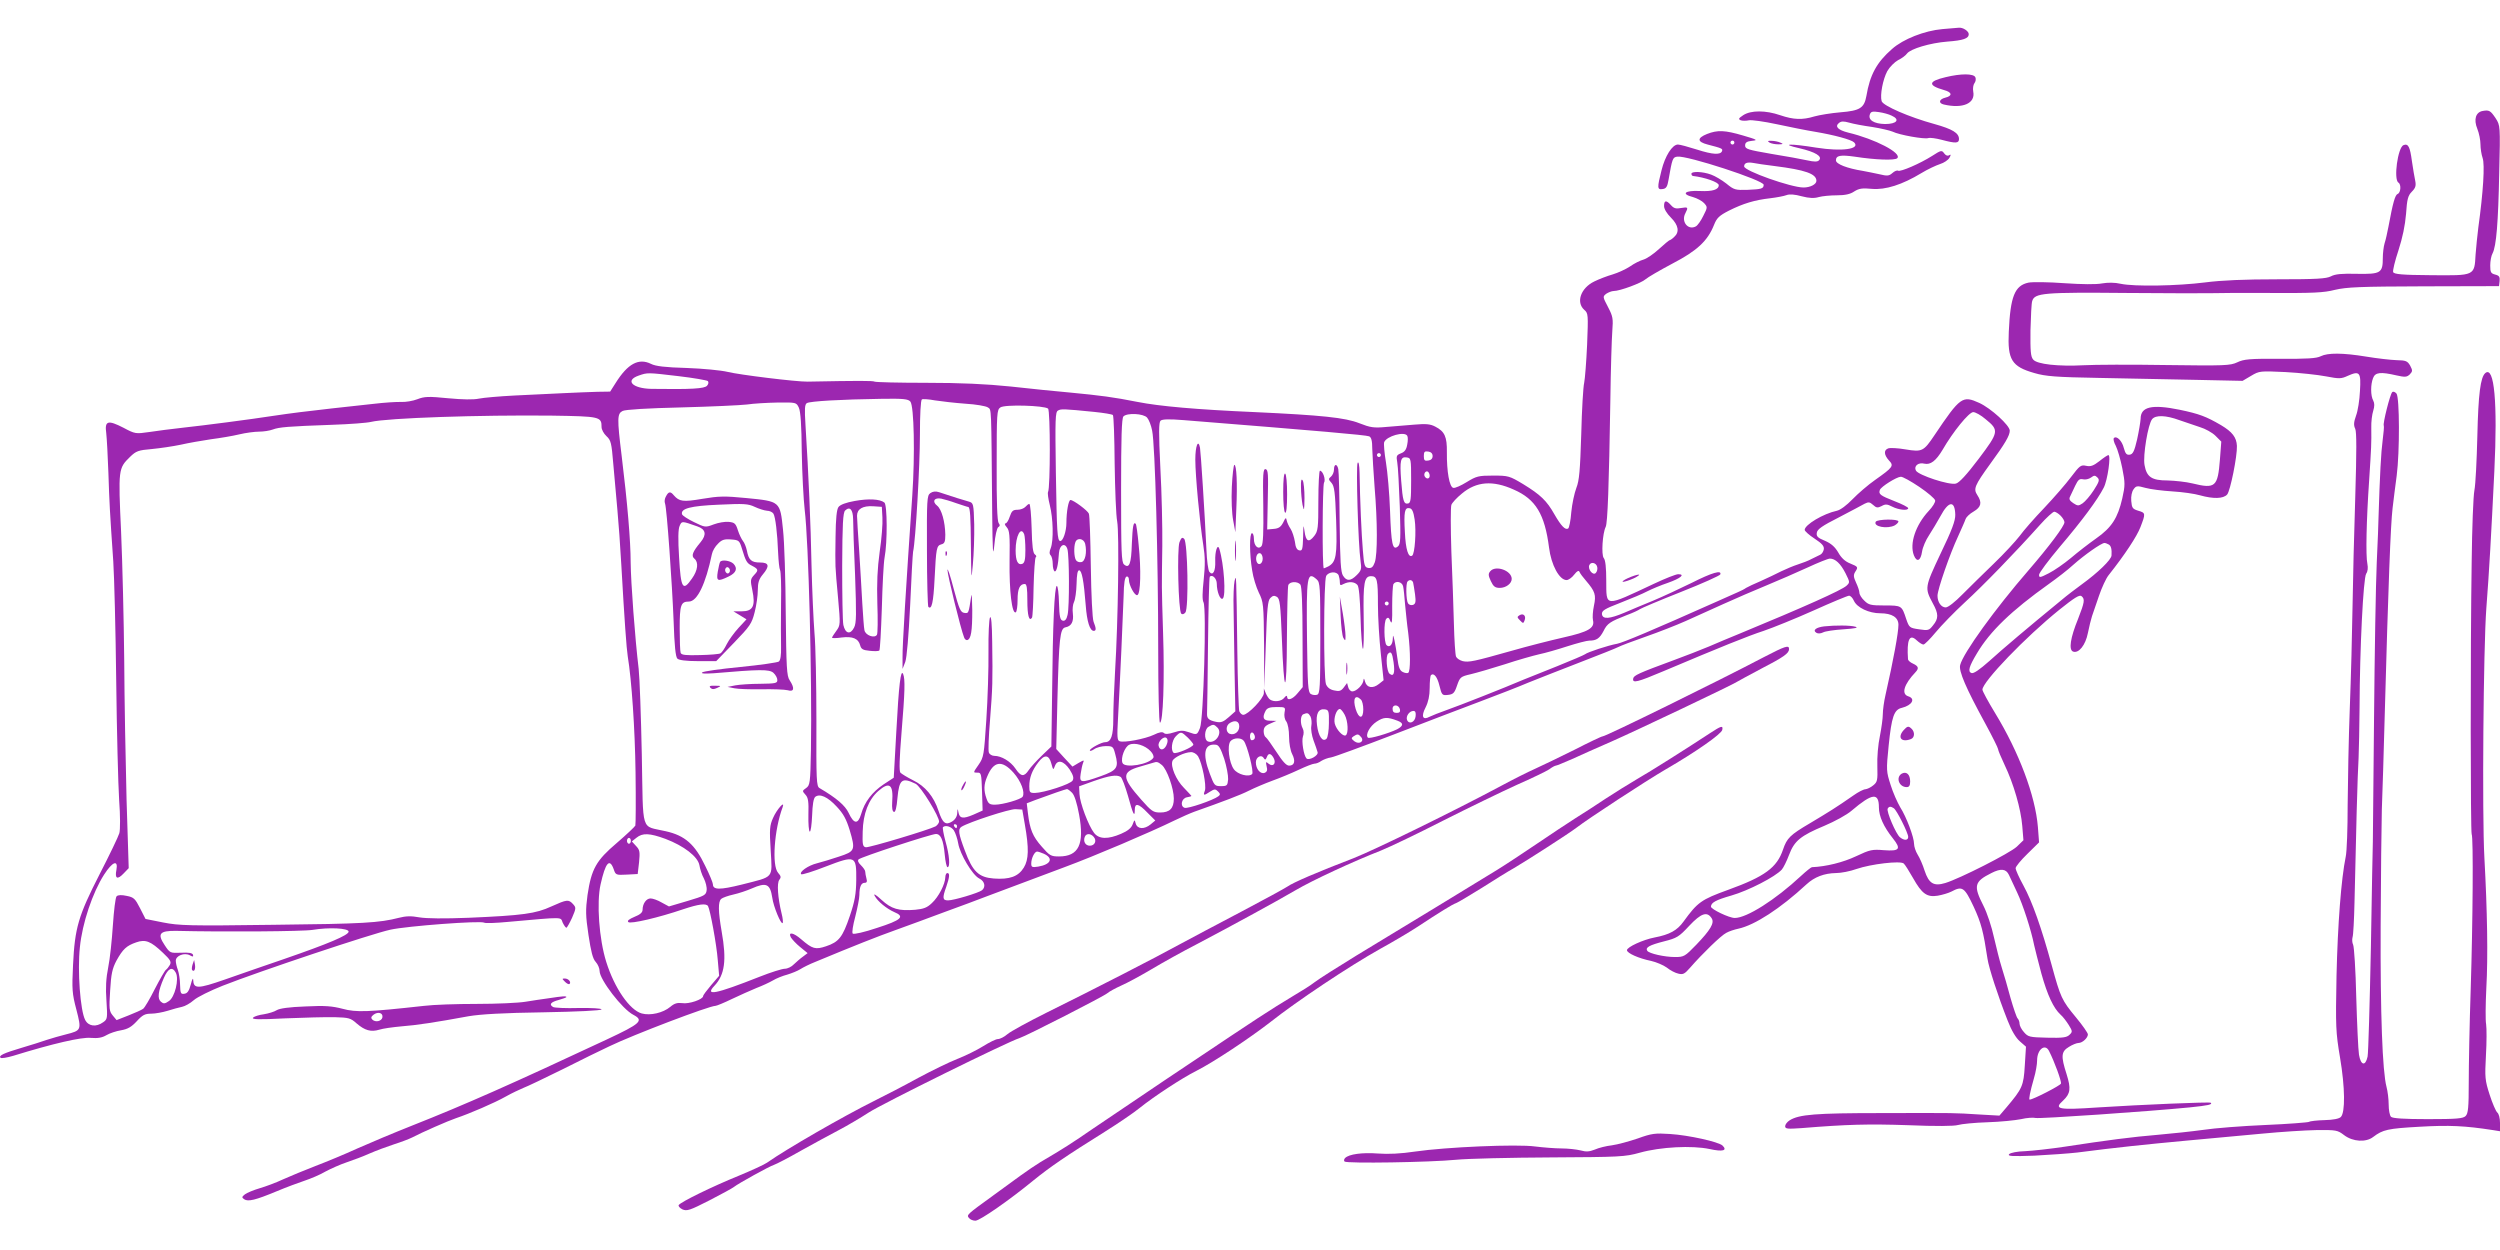 <?xml version="1.0" standalone="no"?>
<!DOCTYPE svg PUBLIC "-//W3C//DTD SVG 20010904//EN"
 "http://www.w3.org/TR/2001/REC-SVG-20010904/DTD/svg10.dtd">
<svg version="1.0" xmlns="http://www.w3.org/2000/svg"
 width="1280pt" height="640pt" viewBox="0 0 1280 640"
 preserveAspectRatio="xMidYMid meet">
<g transform="translate(0,640) scale(0.1,-0.1)"
fill="#9c27b0" stroke="none">
<path d="M9945 6251 c-91 -8 -201 -51 -258 -102 -78 -68 -113 -132 -131 -240
-11 -62 -33 -76 -133 -84 -48 -4 -108 -14 -133 -21 -62 -19 -107 -17 -175 6
-75 26 -151 26 -190 0 -24 -16 -26 -20 -12 -26 9 -3 28 -3 41 0 13 3 78 -6
143 -20 65 -14 154 -32 198 -39 95 -16 184 -40 198 -54 34 -34 -61 -48 -193
-27 -136 22 -189 20 -87 -3 82 -19 120 -42 100 -62 -8 -8 -24 -8 -60 0 -26 6
-109 21 -183 33 -121 21 -135 25 -135 43 0 15 8 21 35 24 32 3 27 6 -45 27
-95 28 -131 29 -185 8 -52 -21 -51 -40 3 -54 73 -19 78 -21 74 -33 -7 -21 -47
-19 -128 7 -44 14 -88 26 -98 26 -29 0 -66 -59 -84 -132 -23 -90 -22 -100 5
-96 19 2 25 12 31 48 19 109 21 115 45 118 49 7 442 -121 442 -144 0 -20 -11
-23 -83 -26 -62 -2 -69 0 -108 32 -23 18 -58 39 -78 46 -43 16 -101 18 -101 4
0 -5 3 -10 8 -11 61 -7 132 -32 132 -47 0 -23 -32 -33 -96 -30 -78 4 -99 -15
-36 -31 21 -6 47 -20 57 -31 18 -20 18 -22 -4 -65 -12 -25 -29 -49 -38 -54
-40 -22 -77 24 -54 67 16 31 14 33 -22 27 -25 -5 -37 -2 -51 14 -25 28 -36 26
-36 -4 0 -15 14 -38 35 -59 39 -39 45 -74 17 -99 -10 -10 -21 -17 -24 -17 -2
0 -27 -20 -54 -45 -27 -25 -62 -49 -79 -54 -16 -4 -48 -20 -69 -35 -21 -14
-62 -33 -89 -41 -28 -8 -70 -24 -94 -36 -69 -33 -95 -106 -52 -145 21 -18 21
-24 15 -179 -4 -88 -11 -176 -15 -195 -5 -19 -12 -138 -15 -263 -6 -187 -10
-237 -25 -275 -10 -26 -22 -82 -26 -124 -3 -43 -11 -81 -16 -84 -15 -9 -36 13
-70 72 -40 71 -72 101 -160 155 -70 42 -76 44 -154 44 -75 0 -86 -3 -135 -33
-29 -18 -60 -32 -69 -30 -20 4 -34 83 -33 183 1 79 -11 106 -60 131 -25 13
-47 15 -105 10 -40 -3 -106 -9 -146 -12 -63 -6 -81 -3 -137 19 -73 29 -193 41
-535 57 -299 13 -489 30 -600 52 -126 25 -189 33 -345 48 -69 6 -206 20 -305
31 -126 13 -256 19 -434 19 -139 0 -257 3 -263 6 -8 5 -82 5 -343 0 -57 -1
-350 35 -410 50 -33 8 -126 17 -210 20 -109 3 -159 9 -182 21 -63 31 -119 1
-181 -98 l-28 -44 -65 -1 c-35 -1 -113 -4 -174 -7 -60 -3 -173 -8 -250 -12
-77 -4 -159 -11 -183 -16 -28 -6 -83 -5 -158 2 -100 10 -121 9 -157 -5 -23 -9
-60 -15 -82 -14 -22 1 -87 -3 -145 -10 -58 -6 -152 -17 -210 -23 -133 -15
-206 -24 -300 -38 -116 -18 -354 -49 -465 -61 -55 -6 -132 -16 -171 -22 -69
-10 -72 -10 -132 22 -80 41 -97 36 -88 -28 3 -27 8 -118 11 -203 5 -154 7
-194 25 -454 5 -77 12 -351 15 -610 3 -258 10 -533 15 -611 6 -80 6 -153 1
-170 -5 -17 -50 -111 -101 -210 -109 -213 -127 -275 -136 -464 -6 -125 -5
-146 17 -229 27 -105 26 -107 -53 -127 -29 -7 -73 -20 -98 -28 -25 -9 -83 -27
-130 -41 -91 -27 -119 -40 -107 -51 4 -4 33 1 64 10 204 63 351 97 398 92 36
-3 58 1 80 14 17 10 50 21 75 25 34 6 53 17 80 46 29 32 42 39 74 39 21 0 59
7 85 15 25 8 58 17 73 20 15 3 42 18 60 34 18 16 85 49 148 74 185 73 765 267
859 287 86 19 462 47 480 36 5 -4 60 -2 123 4 293 26 266 26 279 -4 7 -14 15
-26 19 -26 3 0 16 23 29 51 21 49 21 52 5 70 -23 25 -31 24 -111 -12 -80 -37
-146 -46 -423 -58 -127 -5 -215 -4 -252 2 -43 8 -70 7 -105 -2 -101 -26 -182
-31 -643 -36 -434 -6 -483 -4 -565 12 l-90 18 -28 55 c-25 49 -32 56 -68 63
-27 6 -45 5 -52 -2 -6 -6 -14 -73 -19 -148 -5 -76 -15 -173 -24 -216 -11 -55
-14 -105 -9 -171 6 -90 5 -95 -17 -110 -36 -26 -75 -21 -92 12 -25 48 -40 252
-27 372 12 123 65 280 124 372 43 67 73 78 63 24 -9 -45 5 -52 37 -18 l26 27
-11 350 c-5 193 -11 514 -12 715 -2 201 -9 496 -16 657 -15 323 -14 325 46
384 31 30 42 34 112 40 42 4 109 14 147 22 39 9 108 21 155 28 47 6 112 17
145 25 33 8 79 14 102 14 23 0 54 5 70 11 32 12 77 16 303 24 91 3 181 10 200
15 83 20 559 36 925 32 248 -4 255 -5 255 -59 0 -12 11 -33 25 -46 23 -21 26
-34 35 -142 6 -66 15 -172 21 -235 6 -63 15 -189 20 -280 16 -283 27 -434 33
-470 20 -122 37 -371 40 -595 2 -143 1 -265 -1 -272 -3 -6 -45 -46 -95 -89
-106 -90 -130 -133 -150 -267 -10 -76 -10 -104 5 -204 13 -86 22 -122 37 -138
11 -12 20 -33 20 -47 0 -43 116 -195 173 -224 55 -29 37 -45 -136 -126 -485
-227 -724 -333 -997 -441 -91 -36 -217 -89 -280 -117 -63 -29 -160 -69 -215
-90 -55 -21 -129 -52 -165 -68 -36 -17 -90 -37 -121 -46 -31 -9 -64 -23 -75
-31 -16 -13 -17 -16 -4 -25 20 -14 59 -4 165 40 50 21 115 45 145 55 30 10 78
30 105 46 28 15 77 37 110 48 33 11 86 31 117 45 32 14 88 35 125 47 38 12 79
28 93 35 49 26 186 86 225 99 66 22 197 78 255 111 30 17 71 36 90 44 19 7
109 50 200 95 91 46 199 99 240 118 122 59 511 207 543 207 6 0 45 16 84 35
40 19 96 44 125 56 29 11 68 29 85 39 18 11 51 24 74 30 23 7 53 19 67 28 14
9 48 26 76 37 202 84 316 129 411 163 61 22 173 63 250 92 77 28 174 64 215
80 41 15 131 49 200 75 69 26 159 60 200 75 154 57 436 177 565 240 33 16 78
36 100 44 147 52 237 86 280 108 28 14 82 37 120 51 39 14 99 39 135 56 36 17
72 31 80 31 9 0 24 6 35 14 11 7 34 16 50 18 17 3 161 56 320 117 160 62 360
138 445 170 85 32 196 75 245 96 50 20 169 67 265 104 96 37 184 72 195 78 11
6 74 30 140 53 66 23 158 59 205 80 47 21 135 61 195 88 61 28 160 70 220 95
61 25 154 66 209 91 54 25 106 46 115 46 28 0 55 -26 80 -75 23 -46 23 -47 5
-64 -25 -23 -215 -108 -549 -246 -44 -18 -114 -47 -155 -65 -41 -17 -122 -49
-180 -70 -182 -67 -205 -78 -208 -94 -5 -26 21 -19 156 38 291 123 432 180
512 206 47 16 161 62 255 104 93 42 175 76 182 76 8 0 19 -12 25 -26 16 -35
77 -64 135 -64 60 0 93 -21 93 -59 0 -40 -25 -177 -66 -358 -8 -34 -14 -79
-14 -100 0 -21 -7 -71 -15 -112 -9 -41 -15 -110 -13 -154 2 -73 0 -81 -21 -98
-13 -11 -31 -19 -40 -20 -9 0 -37 -14 -62 -32 -89 -62 -125 -84 -222 -142
-102 -60 -118 -76 -138 -135 -31 -92 -93 -138 -281 -206 -138 -50 -156 -63
-228 -162 -33 -46 -71 -67 -149 -82 -58 -11 -141 -49 -141 -65 0 -15 60 -42
124 -55 26 -6 62 -21 80 -34 17 -14 44 -28 59 -31 24 -6 32 -2 60 30 62 71
159 166 186 179 14 8 42 17 61 21 84 18 215 103 349 227 41 38 91 57 152 58
25 0 72 9 105 21 73 25 223 43 241 28 7 -6 28 -40 48 -75 45 -80 71 -99 126
-90 23 4 54 13 70 21 56 30 67 23 114 -77 39 -84 50 -128 71 -267 7 -47 53
-189 103 -316 20 -52 43 -90 63 -107 l31 -27 -6 -96 c-6 -105 -13 -119 -94
-215 l-36 -42 -106 6 c-131 8 -99 8 -501 7 -335 0 -419 -7 -467 -37 -13 -8
-23 -22 -23 -30 0 -14 11 -15 83 -10 233 19 341 22 547 15 141 -6 236 -5 255
1 17 5 84 12 150 14 66 2 144 10 173 16 29 7 63 9 74 6 21 -5 573 33 788 54
98 10 119 15 109 24 -6 5 -358 -10 -577 -24 -205 -14 -228 -9 -179 35 38 36
41 61 18 135 -30 93 -28 116 12 140 17 11 40 20 49 20 20 0 48 26 48 44 0 7
-27 46 -61 87 -73 88 -79 102 -124 266 -52 191 -100 327 -145 409 -22 40 -40
80 -40 89 0 8 27 41 60 73 l60 59 -6 79 c-13 160 -97 383 -219 583 -36 59 -65
113 -65 120 0 40 221 270 395 410 75 60 102 77 112 69 19 -15 16 -31 -17 -116
-40 -98 -49 -159 -26 -168 29 -11 64 33 76 95 6 31 16 70 21 86 6 17 22 64 36
105 14 41 36 89 49 105 84 106 145 199 163 246 27 70 27 73 -11 84 -29 9 -33
14 -36 50 -2 24 3 48 12 60 13 18 18 19 61 7 25 -7 88 -15 138 -18 51 -3 114
-12 141 -20 68 -19 119 -18 139 4 16 18 52 196 50 249 -2 44 -24 72 -81 106
-77 45 -112 58 -212 79 -142 29 -200 16 -200 -46 -1 -17 -9 -65 -18 -106 -14
-61 -22 -76 -38 -78 -16 -2 -22 5 -30 34 -9 37 -37 65 -51 51 -4 -4 0 -22 10
-40 9 -18 24 -69 33 -114 15 -76 15 -88 0 -155 -23 -100 -54 -149 -134 -205
-37 -26 -95 -71 -129 -100 -35 -29 -85 -64 -113 -78 -45 -23 -50 -24 -50 -8 0
10 48 74 106 143 114 134 194 242 225 303 20 38 38 167 24 167 -4 0 -25 -14
-46 -31 -31 -24 -45 -29 -68 -24 -27 6 -33 1 -77 -57 -26 -35 -88 -106 -137
-158 -50 -52 -107 -117 -127 -145 -21 -27 -79 -90 -131 -140 -51 -49 -123
-120 -160 -157 -40 -41 -75 -68 -87 -68 -23 0 -42 27 -42 60 0 32 65 218 105
303 18 40 36 80 39 90 3 9 21 27 41 38 39 23 44 46 19 84 -21 32 -15 48 66
160 76 104 100 145 100 170 0 27 -97 115 -156 142 -86 39 -97 32 -230 -166
-55 -82 -63 -86 -147 -72 -40 7 -81 9 -90 5 -23 -9 -21 -33 4 -61 27 -28 22
-35 -70 -100 -36 -25 -88 -70 -116 -99 -30 -31 -62 -55 -80 -59 -70 -15 -165
-72 -165 -98 0 -6 23 -27 51 -45 38 -25 49 -38 47 -54 -2 -12 -10 -24 -18 -28
-8 -4 -28 -14 -45 -22 -16 -9 -48 -21 -70 -28 -22 -7 -60 -23 -85 -35 -25 -13
-72 -35 -105 -50 -33 -14 -67 -30 -75 -35 -8 -6 -26 -15 -40 -21 -14 -6 -63
-28 -110 -49 -334 -149 -480 -210 -510 -216 -45 -8 -152 -43 -165 -54 -5 -4
-68 -31 -140 -60 -71 -28 -150 -60 -175 -70 -98 -42 -329 -133 -392 -155 -37
-13 -77 -29 -89 -35 -35 -19 -44 2 -20 48 14 28 21 60 21 100 0 32 3 61 6 65
15 14 33 -8 44 -54 12 -48 14 -50 43 -47 27 3 34 9 47 48 15 43 18 46 70 58
30 7 109 30 175 51 66 22 145 44 175 51 30 6 96 25 145 41 50 16 100 29 112
29 37 0 53 11 73 49 19 39 33 48 120 82 30 11 60 25 66 30 7 5 101 45 210 88
109 43 200 84 202 90 8 24 -43 9 -146 -43 -59 -29 -147 -70 -197 -91 -49 -20
-116 -48 -148 -62 -76 -32 -111 -35 -115 -8 -2 18 12 27 95 59 54 21 116 47
138 59 22 11 69 31 105 43 65 23 90 44 52 44 -11 0 -67 -22 -124 -49 -256
-120 -243 -121 -244 16 0 66 -4 106 -13 116 -13 17 -6 127 10 159 10 19 17
211 24 648 2 157 7 317 10 355 5 64 3 75 -22 123 -27 52 -28 53 -9 68 11 7 28
14 38 14 32 0 142 41 163 60 11 10 73 46 137 80 127 66 181 116 214 199 14 35
26 47 77 73 72 36 131 54 211 63 33 4 70 11 83 16 15 6 42 4 78 -6 38 -10 64
-11 87 -4 18 5 60 9 93 9 42 0 69 6 89 20 24 15 41 18 90 13 70 -6 155 21 254
81 31 19 74 39 95 46 20 6 42 21 48 32 9 16 8 19 -2 13 -7 -5 -17 -1 -25 10
-12 17 -16 16 -61 -13 -63 -40 -163 -83 -175 -76 -5 3 -18 -2 -29 -12 -17 -15
-26 -16 -67 -6 -26 6 -64 13 -84 17 -81 13 -138 35 -138 54 0 25 23 29 95 19
110 -17 207 -20 219 -8 25 26 -113 98 -251 131 -52 13 -70 31 -48 49 12 10 24
10 53 2 20 -6 73 -16 117 -22 44 -7 91 -18 105 -24 34 -17 164 -40 183 -33 8
3 39 -1 69 -9 71 -19 88 -18 88 4 0 31 -33 51 -126 77 -128 35 -262 93 -270
117 -9 31 6 111 29 154 12 21 37 46 55 56 19 9 39 24 46 34 18 24 118 54 206
61 82 6 110 16 110 38 0 16 -31 36 -52 33 -7 -1 -44 -4 -83 -7z m-260 -443
c45 -20 27 -43 -33 -43 -58 1 -89 21 -78 50 5 14 14 16 46 11 22 -3 51 -11 65
-18z m-805 -138 c0 -5 -4 -10 -10 -10 -5 0 -10 5 -10 10 0 6 5 10 10 10 6 0
10 -4 10 -10z m205 -120 c159 -20 215 -40 215 -76 0 -18 -32 -34 -66 -34 -63
0 -304 85 -304 108 0 17 15 23 45 18 16 -3 66 -11 110 -16z m-5610 -1076 c77
-9 144 -21 149 -25 5 -5 4 -15 -4 -24 -13 -15 -78 -19 -285 -16 -97 2 -137 43
-65 68 46 16 44 16 205 -3z m1186 -130 c19 -23 24 -273 10 -479 -33 -480 -51
-773 -50 -828 l0 -62 14 36 c8 23 17 131 25 290 6 140 13 263 15 274 13 56 35
442 35 597 0 106 4 179 10 183 5 3 36 1 67 -5 32 -5 102 -13 156 -17 53 -3
105 -12 115 -19 19 -14 17 20 22 -539 2 -201 4 -234 11 -166 4 48 13 87 20 92
9 5 10 11 2 21 -7 9 -11 108 -10 296 0 267 1 284 19 296 22 16 224 10 244 -6
12 -9 12 -407 0 -427 -3 -5 1 -35 9 -67 17 -67 20 -180 5 -220 -8 -19 -8 -30
0 -38 5 -5 10 -25 10 -42 0 -18 4 -35 9 -39 10 -6 19 30 23 95 3 41 32 54 43
19 10 -31 11 -297 1 -337 -5 -23 -13 -32 -24 -30 -14 3 -18 19 -20 91 -1 48
-6 87 -11 87 -12 0 -21 -203 -24 -533 l-4 -289 -49 -47 c-27 -26 -57 -59 -67
-74 -24 -36 -40 -34 -68 8 -25 37 -72 65 -108 65 -12 0 -25 8 -28 17 -4 9 -1
84 6 167 13 166 14 196 11 400 -1 91 -5 134 -11 125 -5 -8 -9 -86 -8 -174 1
-88 -4 -245 -11 -350 -12 -182 -13 -192 -40 -231 -28 -40 -28 -40 -7 -40 21 1
22 -4 25 -97 l3 -97 -47 -21 c-54 -23 -71 -20 -77 13 -4 21 -4 20 -6 -4 0 -17
-10 -34 -26 -44 -33 -21 -49 -9 -70 55 -24 73 -68 126 -130 156 -30 15 -59 33
-65 39 -7 9 -5 72 6 207 17 205 19 273 8 298 -12 28 -22 -54 -35 -297 l-13
-234 -52 -34 c-58 -39 -97 -89 -115 -152 -16 -54 -37 -52 -64 6 -18 38 -62 76
-149 127 -16 9 -17 39 -16 345 0 185 -4 387 -10 450 -5 63 -12 219 -15 345 -4
211 -15 464 -31 721 -5 80 -4 103 7 110 16 10 175 19 380 22 114 2 139 -1 150
-14z m-571 -31 c9 -19 14 -91 15 -228 2 -110 9 -243 15 -295 20 -163 38 -859
32 -1232 -3 -168 -5 -179 -25 -193 -20 -14 -20 -15 -3 -34 14 -15 17 -35 15
-102 -1 -46 2 -85 7 -87 5 -1 10 36 12 82 2 56 7 88 16 96 23 18 63 1 110 -50
34 -36 49 -64 66 -119 31 -104 28 -110 -55 -137 -38 -13 -89 -28 -112 -34 -45
-11 -92 -44 -81 -56 4 -4 61 14 125 39 154 59 158 57 157 -69 -1 -72 -7 -107
-33 -184 -37 -109 -56 -133 -122 -155 -54 -18 -69 -14 -127 36 -39 34 -68 40
-53 10 6 -10 27 -33 48 -50 l38 -31 -24 -18 c-13 -9 -33 -27 -46 -39 -12 -13
-33 -23 -47 -23 -13 0 -71 -18 -129 -41 -228 -90 -282 -100 -231 -46 53 56 63
131 37 277 -18 104 -19 154 -2 168 7 6 35 16 62 22 27 6 69 20 94 31 75 33 94
24 105 -47 6 -46 45 -139 53 -130 3 3 1 25 -5 48 -20 82 -25 157 -12 173 10
13 9 19 -6 36 -33 37 -20 221 23 336 14 38 -30 -11 -49 -55 -17 -38 -19 -57
-12 -167 8 -146 20 -131 -148 -174 -113 -28 -148 -28 -148 2 0 7 -17 49 -39
93 -53 111 -104 156 -202 178 -131 31 -115 -19 -123 393 -4 197 -11 394 -16
438 -19 159 -40 442 -41 545 0 110 -17 309 -46 545 -24 195 -23 217 5 231 14
7 127 14 300 18 152 4 304 11 337 15 33 5 103 9 156 10 95 1 96 1 109 -26z
m1513 -22 c49 -5 91 -12 95 -16 4 -4 8 -115 9 -248 2 -133 7 -267 13 -297 11
-60 5 -508 -11 -770 -5 -85 -9 -194 -9 -242 0 -85 -11 -118 -42 -118 -18 0
-78 -32 -78 -42 0 -5 10 -2 22 6 12 9 39 16 60 16 35 0 38 -2 48 -41 19 -69
10 -83 -74 -113 -102 -36 -110 -35 -103 12 3 20 8 45 12 55 7 17 6 17 -24 0
l-30 -18 -42 45 -41 45 6 255 c8 311 13 363 41 368 31 6 43 29 38 71 -3 21 0
48 6 59 6 12 12 53 13 92 1 48 5 70 13 70 14 0 24 -53 34 -180 6 -82 21 -130
41 -130 13 0 13 12 -1 47 -6 16 -12 134 -14 283 -2 140 -6 262 -10 270 -6 16
-79 70 -94 70 -10 0 -21 -59 -21 -117 0 -43 -17 -93 -31 -93 -16 0 -18 44 -23
352 -4 273 -3 309 11 316 16 9 26 9 186 -7z m4563 -37 c70 -57 69 -65 -35
-203 -62 -82 -100 -123 -117 -127 -34 -9 -191 43 -204 66 -13 24 12 44 43 36
31 -7 59 14 93 71 53 92 135 193 157 193 11 0 40 -16 63 -36z m-4293 8 c9 -10
21 -40 26 -67 15 -70 31 -666 31 -1117 0 -218 4 -378 9 -378 16 0 24 220 16
457 -8 259 -7 225 -4 448 1 94 -3 273 -10 400 -9 182 -8 232 1 241 9 8 43 9
118 3 701 -56 931 -76 950 -83 11 -5 16 -22 16 -64 1 -31 6 -120 12 -197 15
-178 15 -343 1 -384 -9 -24 -16 -31 -33 -29 -19 3 -22 12 -28 88 -7 81 -15
258 -17 400 -1 40 -5 59 -10 50 -9 -16 3 -421 15 -502 6 -41 4 -49 -19 -72
-32 -32 -52 -33 -71 -3 -11 17 -15 74 -17 272 -1 138 -4 260 -7 273 -6 29 -22
28 -22 -2 0 -13 -7 -29 -15 -36 -14 -11 -14 -15 2 -32 15 -17 19 -47 24 -192
6 -181 0 -214 -40 -236 -11 -5 -21 -10 -23 -10 -9 0 -7 426 1 439 10 15 -6 61
-21 61 -4 0 -8 -69 -8 -154 0 -141 -2 -155 -21 -180 -28 -36 -43 -29 -50 25
-5 37 -6 33 -7 -29 -2 -64 -4 -73 -19 -70 -13 2 -20 16 -23 44 -4 23 -13 52
-22 66 -9 13 -18 33 -20 43 -3 17 -6 16 -18 -10 -12 -23 -23 -31 -49 -33 l-33
-3 3 153 c3 130 2 153 -11 156 -13 2 -15 -23 -12 -189 2 -135 -1 -195 -9 -205
-17 -20 -39 1 -39 37 0 16 -4 29 -10 29 -13 0 -13 -107 1 -190 5 -36 21 -87
34 -114 24 -48 25 -58 27 -270 l1 -221 8 224 c6 186 10 226 23 239 13 13 20
14 34 6 15 -10 18 -37 25 -209 11 -303 25 -305 26 -3 1 141 4 263 7 272 7 19
47 21 62 3 7 -8 11 -104 11 -269 l1 -256 -26 -31 c-26 -32 -54 -41 -54 -18 -1
7 -6 5 -14 -5 -14 -19 -52 -24 -73 -10 -7 4 -16 19 -22 32 l-10 25 0 -24 c-1
-27 -81 -111 -106 -111 -7 0 -16 9 -20 19 -3 11 -8 152 -10 313 -5 392 -5 391
-14 353 -4 -16 -7 -82 -5 -145 1 -63 3 -207 5 -318 l4 -204 -34 -30 c-27 -24
-39 -29 -64 -24 -38 8 -48 17 -47 42 1 10 3 171 5 357 2 187 6 341 9 344 13
14 36 -9 36 -36 0 -39 17 -84 30 -76 18 11 7 177 -17 255 -9 29 -23 -13 -21
-63 2 -52 -12 -77 -30 -55 -6 7 -13 58 -15 113 -9 191 -29 500 -33 523 -9 46
-24 9 -24 -61 0 -82 23 -325 41 -439 9 -57 10 -101 2 -175 -7 -66 -8 -104 -1
-117 16 -29 0 -601 -18 -643 -15 -37 -15 -37 -60 -21 -26 9 -41 9 -74 -2 -28
-9 -44 -10 -51 -3 -7 7 -23 5 -51 -9 -44 -21 -153 -42 -176 -33 -12 4 -13 24
-8 113 11 201 26 537 29 631 1 65 6 96 15 99 7 2 12 -5 12 -16 0 -28 30 -84
43 -79 17 5 20 131 7 256 -5 57 -12 107 -15 109 -12 12 -16 -11 -20 -103 -3
-102 -13 -128 -40 -105 -13 11 -15 61 -15 379 0 272 3 370 12 379 19 19 102
15 121 -6z m5285 -13 c31 -11 79 -27 106 -36 27 -8 63 -28 79 -44 l30 -30 -7
-92 c-11 -140 -23 -151 -141 -122 -33 8 -90 14 -126 15 -82 0 -108 17 -119 79
-9 48 18 210 39 235 18 22 71 20 139 -5z m-3953 -80 c4 -6 4 -26 0 -45 -4 -25
-13 -38 -32 -45 -23 -9 -25 -13 -19 -47 4 -20 9 -123 13 -227 5 -166 4 -192
-10 -203 -27 -22 -34 11 -40 183 -3 88 -13 200 -21 248 -8 48 -12 95 -9 103
12 31 104 57 118 33z m130 -104 c0 -13 -8 -21 -22 -23 -19 -3 -23 1 -23 23 0
22 4 26 23 23 14 -2 22 -10 22 -23z m-265 5 c0 -5 -4 -10 -10 -10 -5 0 -10 5
-10 10 0 6 5 10 10 10 6 0 10 -4 10 -10z m155 -130 c0 -98 -2 -115 -16 -118
-22 -4 -27 13 -35 117 -8 104 -3 124 28 119 22 -3 23 -6 23 -118z m95 24 c0
-16 -16 -19 -25 -4 -8 13 4 32 16 25 5 -4 9 -13 9 -21z m3400 -74 c-18 -28
-44 -58 -57 -67 -21 -14 -25 -14 -48 1 -19 13 -23 21 -16 34 4 9 16 34 26 55
15 31 22 37 40 33 12 -3 30 1 41 9 16 12 21 12 33 0 12 -12 9 -21 -19 -65z
m-893 17 c43 -29 79 -60 81 -69 2 -9 -13 -33 -33 -54 -67 -72 -99 -167 -76
-227 15 -38 35 -29 42 19 3 21 19 59 36 84 16 25 42 68 58 97 42 79 74 82 76
8 1 -30 -17 -79 -75 -199 -82 -174 -82 -176 -40 -255 30 -54 30 -78 1 -113
-20 -26 -25 -27 -72 -20 -48 7 -50 9 -65 52 -23 70 -23 70 -111 70 -72 0 -82
3 -104 25 -14 13 -25 31 -25 41 0 9 -8 32 -17 51 -13 28 -14 39 -5 54 17 26
16 27 -25 44 -26 10 -46 29 -61 56 -17 29 -36 46 -68 60 -37 15 -45 23 -42 41
2 18 28 36 113 79 61 32 120 63 132 70 20 10 26 9 43 -6 17 -16 24 -16 44 -6
19 11 29 10 54 -3 33 -17 82 -22 82 -8 0 5 -31 21 -70 36 -74 29 -83 36 -75
58 7 17 85 66 107 67 9 1 52 -23 95 -52z m-2076 -14 c112 -49 158 -126 180
-296 11 -90 53 -167 90 -167 9 0 27 12 39 28 15 19 23 23 27 14 3 -8 18 -28
33 -45 47 -55 53 -73 41 -128 -6 -28 -8 -61 -5 -74 10 -41 -23 -60 -152 -89
-66 -15 -184 -45 -264 -68 -195 -55 -219 -60 -251 -53 -15 4 -30 14 -34 23 -4
9 -9 85 -11 167 -2 83 -8 249 -13 370 -4 121 -4 229 0 240 4 11 28 37 54 58
74 62 158 69 266 20z m-508 -153 c9 -59 1 -177 -13 -185 -19 -12 -33 31 -37
120 -6 106 -1 128 24 123 13 -2 20 -18 26 -58z m3307 20 c11 -11 20 -26 20
-34 0 -19 -77 -122 -184 -246 -170 -196 -335 -424 -350 -485 -8 -31 29 -117
129 -300 36 -66 65 -125 65 -130 0 -6 15 -42 33 -80 47 -98 84 -227 91 -314
l6 -73 -34 -33 c-35 -33 -293 -164 -366 -186 -59 -18 -84 -3 -106 63 -9 29
-25 66 -36 83 -10 16 -18 41 -18 54 0 34 -39 138 -71 188 -14 24 -37 75 -49
114 -22 69 -23 74 -10 202 15 147 27 184 68 193 52 13 71 47 32 59 -37 12 -21
62 37 123 19 20 16 31 -12 44 -14 6 -25 16 -26 22 -7 100 7 133 44 98 13 -12
28 -22 35 -22 6 0 34 28 63 63 28 34 95 103 148 152 94 86 259 256 386 398 33
37 66 67 73 67 6 0 21 -9 32 -20z m-4994 -144 c10 -43 1 -91 -20 -94 -10 -2
-22 2 -27 10 -10 15 -12 69 -3 92 9 25 43 19 50 -8z m5241 -4 c12 -7 16 -25
14 -56 -1 -22 -71 -89 -151 -147 -30 -22 -78 -58 -106 -82 -171 -140 -302
-251 -368 -311 -51 -45 -81 -66 -92 -62 -20 7 -13 33 28 101 67 113 176 218
368 355 41 29 98 73 125 98 56 50 144 112 160 112 5 0 15 -4 22 -8z m-4332
-72 c0 -27 -22 -39 -31 -16 -8 22 3 49 19 43 6 -2 12 -14 12 -27z m1713 -44
c2 -10 -1 -23 -8 -30 -14 -14 -41 19 -33 40 8 20 37 13 41 -10z m-1324 -42 c3
-9 6 -24 6 -35 0 -16 3 -18 19 -9 28 14 56 12 71 -5 8 -9 13 -67 16 -167 2
-84 8 -156 12 -160 4 -4 6 69 4 162 -3 177 3 210 38 210 31 0 35 -18 35 -145
0 -66 7 -180 15 -254 l14 -134 -24 -19 c-31 -25 -62 -20 -71 12 -4 16 -7 19
-8 8 -1 -23 -36 -58 -57 -58 -9 0 -18 10 -21 21 l-6 22 -17 -23 c-14 -18 -23
-21 -49 -15 -21 4 -35 15 -42 32 -13 34 -12 529 1 554 13 23 55 25 64 3z
m-112 -21 c17 -15 18 -38 18 -300 0 -253 -2 -284 -16 -290 -9 -3 -24 -2 -33 4
-14 9 -16 44 -19 274 -4 332 0 357 50 312z m493 -15 c2 -7 6 -34 10 -61 5 -39
3 -48 -10 -54 -10 -3 -21 0 -26 8 -10 16 -12 103 -2 112 10 11 23 8 28 -5z
m-51 -20 c3 -13 7 -54 10 -93 4 -38 10 -104 16 -145 12 -99 12 -197 0 -205 -5
-3 -18 -1 -29 5 -14 7 -21 25 -26 67 -4 32 -11 74 -15 93 -7 31 -8 32 -9 8 -1
-29 -17 -46 -32 -31 -13 13 -15 121 -1 135 9 9 14 6 21 -13 8 -18 10 1 9 78 0
55 3 106 6 112 13 20 45 12 50 -11z m-74 -88 c0 -5 -4 -10 -10 -10 -5 0 -10 5
-10 10 0 6 5 10 10 10 6 0 10 -4 10 -10z m25 -300 c8 -57 1 -77 -21 -59 -14
12 -20 90 -7 102 15 15 21 5 28 -43z m-167 -192 c7 -7 12 -29 12 -50 0 -51
-23 -50 -39 2 -16 53 -2 77 27 48z m200 -51 c2 -12 -3 -17 -17 -17 -15 0 -21
6 -21 21 0 25 33 22 38 -4z m-591 -14 c-3 -17 0 -36 9 -47 8 -12 14 -44 14
-78 0 -34 7 -72 16 -89 18 -36 12 -59 -16 -59 -14 0 -33 21 -64 69 -25 38 -49
72 -55 76 -6 3 -11 17 -11 31 0 19 8 29 33 39 l32 14 -32 1 c-35 0 -42 15 -23
51 8 14 21 19 57 19 44 0 45 -1 40 -27z m227 -56 c0 -37 -6 -73 -12 -79 -20
-20 -42 12 -49 70 -7 58 7 85 41 80 19 -3 21 -9 20 -71z m81 43 c17 -32 20
-96 5 -105 -13 -8 -48 29 -56 60 -7 28 9 75 26 75 5 0 16 -13 25 -30z m363 -7
c-3 -31 -34 -44 -44 -19 -7 19 12 46 33 46 10 0 13 -9 11 -27z m-538 -2 c5
-11 7 -32 4 -48 -3 -16 2 -48 11 -73 9 -25 19 -52 21 -61 6 -17 -44 -45 -57
-32 -14 15 -26 89 -18 112 5 13 5 30 -1 41 -14 26 -12 67 3 73 21 9 26 7 37
-12z m445 -21 c32 -12 32 -26 -2 -44 -43 -21 -142 -50 -149 -43 -15 14 9 59
44 82 37 24 54 25 107 5z m-810 -29 c0 -28 -25 -47 -49 -38 -21 8 -21 43 2 56
27 16 47 8 47 -18z m-112 -6 c29 -28 -11 -86 -49 -71 -20 8 -18 63 4 75 23 14
28 13 45 -4z m-151 -52 c15 -15 28 -31 28 -35 0 -13 -88 -50 -100 -43 -17 11
-11 64 10 85 26 26 28 25 62 -7z m341 13 c6 -15 -1 -26 -15 -26 -4 0 -8 9 -8
20 0 23 15 27 23 6z m546 -10 c18 -22 -10 -40 -35 -21 -16 13 -17 16 -4 25 20
13 25 13 39 -4z m-997 -42 c-13 -27 -35 -28 -40 -2 -4 22 28 52 41 39 7 -7 7
-19 -1 -37z m396 23 c17 -20 53 -160 43 -170 -17 -17 -74 -3 -94 25 -24 33
-35 121 -17 143 15 18 54 20 68 2z m-477 -53 c12 -12 18 -28 14 -34 -21 -34
-147 -55 -158 -26 -10 25 12 83 35 93 29 13 81 -3 109 -33z m377 -39 c12 -38
21 -86 20 -105 -3 -32 -5 -35 -37 -35 -32 0 -34 3 -57 64 -39 103 -28 155 31
148 15 -1 25 -19 43 -72z m-134 13 c21 -35 44 -150 35 -176 -10 -26 -6 -27 27
-5 22 14 27 14 40 1 12 -12 13 -17 2 -25 -26 -20 -157 -65 -173 -59 -25 9 -15
50 13 54 12 2 22 5 22 7 0 1 -18 20 -39 42 -39 39 -69 109 -58 137 7 18 61 44
94 45 13 1 29 -9 37 -21z m387 -9 c15 -28 -3 -48 -26 -29 -14 12 -15 10 -10
-13 5 -20 3 -28 -10 -34 -22 -8 -45 20 -45 54 0 27 28 42 40 22 7 -11 10 -10
16 4 8 23 21 21 35 -4z m-1138 -29 c9 -33 10 -34 18 -12 13 35 45 27 75 -17
19 -30 23 -44 16 -57 -10 -19 -147 -63 -194 -64 -25 0 -28 3 -28 34 0 44 14
82 47 124 31 41 54 38 66 -8z m566 -7 c26 -22 61 -120 61 -172 0 -50 -21 -71
-70 -71 -35 0 -44 6 -97 66 -101 114 -102 142 -6 169 32 9 63 18 68 20 18 6
23 5 44 -12z m-760 -39 c39 -44 60 -101 47 -123 -9 -14 -102 -41 -142 -41 -27
0 -34 5 -43 31 -15 42 -14 73 3 112 33 81 76 87 135 21z m549 -22 c7 -5 23
-48 37 -96 26 -95 35 -114 35 -73 0 38 19 34 65 -14 l40 -40 -24 -20 c-32 -26
-67 -25 -76 4 -6 22 -6 22 -16 -4 -7 -19 -26 -34 -59 -48 -67 -29 -113 -28
-138 4 -29 37 -73 154 -75 199 l-2 40 75 27 c80 28 117 34 138 21z m-1050 -35
c26 -12 124 -172 120 -195 -2 -8 -10 -18 -18 -23 -34 -18 -341 -110 -357 -107
-16 3 -18 14 -16 80 2 92 30 164 80 208 57 50 78 34 71 -57 -2 -29 1 -48 9
-50 7 -3 14 21 18 72 9 95 23 106 93 72z m801 -46 c12 -12 25 -52 36 -112 28
-152 -2 -214 -103 -214 -41 0 -48 4 -88 50 -47 53 -61 88 -71 171 l-6 51 44
17 c78 29 154 55 162 56 4 0 15 -8 26 -19z m4131 -75 c0 -45 24 -99 72 -159
43 -54 34 -66 -46 -60 -60 5 -71 3 -143 -31 -65 -31 -153 -53 -226 -56 -4 0
-29 -20 -55 -44 -133 -124 -279 -216 -340 -216 -29 0 -122 45 -122 58 1 21 25
34 105 57 87 25 225 96 258 133 8 9 25 43 37 75 27 72 59 98 181 149 52 22
115 56 140 78 106 90 139 93 139 16z m76 -4 c15 -9 74 -127 74 -147 0 -18 -20
-20 -42 -2 -20 15 -71 134 -63 147 7 12 16 12 31 2z m-4449 -82 c22 -125 20
-181 -5 -222 -28 -46 -73 -62 -154 -56 -77 6 -108 35 -148 143 -33 88 -36 110
-17 122 39 24 247 92 277 90 l34 -2 13 -75z m-347 -10 c0 -5 -2 -10 -4 -10 -3
0 -8 5 -11 10 -3 6 -1 10 4 10 6 0 11 -4 11 -10z m-16 -22 c8 -13 18 -42 22
-66 9 -55 73 -163 108 -180 28 -14 34 -43 14 -60 -18 -14 -145 -52 -174 -52
-28 0 -30 12 -9 70 17 50 19 70 5 70 -5 0 -10 -10 -10 -22 -1 -35 -34 -100
-69 -132 -24 -23 -42 -30 -85 -34 -85 -7 -122 4 -173 51 -28 26 -42 34 -35 21
15 -29 62 -67 101 -84 56 -23 36 -41 -89 -81 -65 -22 -119 -34 -124 -29 -5 5
1 42 13 87 11 44 21 93 21 110 0 42 9 63 27 63 11 0 14 6 9 23 -3 12 -6 27 -6
34 0 7 -10 21 -22 33 -14 13 -18 24 -12 30 12 12 372 130 396 130 25 0 38 -31
45 -105 3 -36 10 -65 14 -65 15 0 10 62 -10 132 -10 37 -16 70 -13 73 13 12
43 3 56 -17z m-1477 -43 c95 -36 166 -91 174 -135 3 -19 13 -50 23 -68 9 -18
16 -45 14 -60 -3 -25 -11 -29 -98 -55 l-95 -28 -37 20 c-20 12 -46 21 -57 21
-22 0 -41 -27 -41 -58 0 -14 -13 -25 -41 -36 -28 -12 -39 -20 -32 -27 11 -11
156 23 282 66 78 26 116 31 126 16 11 -19 44 -197 50 -277 l7 -80 -41 -48
c-22 -26 -41 -51 -41 -56 0 -17 -74 -42 -107 -36 -25 3 -40 -1 -61 -19 -37
-31 -102 -46 -146 -34 -62 17 -140 130 -182 264 -37 118 -50 304 -29 397 25
112 46 136 67 78 10 -30 12 -31 67 -28 l56 3 7 60 c5 53 4 63 -15 83 l-22 24
24 19 c31 25 66 24 148 -6z m2193 10 c17 -20 5 -45 -20 -45 -23 0 -35 22 -26
45 7 19 30 19 46 0z m-2370 -20 c0 -8 -4 -15 -10 -15 -5 0 -10 7 -10 15 0 8 5
15 10 15 6 0 10 -7 10 -15z m2114 -66 c51 -23 37 -55 -28 -66 -32 -5 -36 -3
-36 16 0 27 17 61 30 61 5 0 20 -5 34 -11z m4942 -109 c6 -14 25 -54 42 -90
29 -61 72 -193 87 -270 4 -19 21 -84 37 -145 31 -111 62 -177 98 -210 12 -10
30 -34 42 -53 19 -31 20 -35 4 -50 -14 -14 -35 -17 -114 -15 -91 2 -98 4 -119
28 -13 14 -23 34 -23 44 0 9 -4 21 -10 27 -5 5 -21 52 -36 104 -14 52 -34 123
-45 156 -11 34 -28 104 -40 155 -11 52 -35 125 -54 162 -52 102 -47 123 41
167 49 25 75 22 90 -10z m-1522 -222 c15 -24 -7 -60 -79 -135 -58 -60 -63 -63
-109 -63 -54 0 -133 18 -142 32 -11 17 11 29 85 48 67 17 77 23 130 80 61 65
92 75 115 38z m-6979 -68 c0 -18 -104 -62 -330 -140 -93 -32 -230 -79 -303
-105 -141 -49 -161 -49 -163 -1 0 11 -6 1 -12 -24 -9 -33 -17 -46 -33 -48 -18
-3 -21 2 -22 45 0 27 -6 61 -11 76 -6 16 -11 37 -11 48 0 26 44 43 72 28 16
-9 19 -8 16 3 -4 9 -21 12 -61 10 -56 -2 -57 -2 -84 39 -39 58 -26 74 58 73
244 -6 653 -3 699 5 85 14 185 9 185 -9z m-951 -108 c38 -36 44 -46 36 -62 -6
-10 -15 -22 -20 -25 -6 -4 -31 -48 -57 -98 -25 -50 -52 -96 -60 -102 -8 -6
-42 -21 -75 -34 l-61 -24 -20 24 c-18 22 -19 34 -13 128 5 85 11 112 32 152
33 60 52 77 101 94 48 17 75 6 137 -53z m66 -102 c18 -33 -5 -127 -36 -146
-20 -14 -27 -14 -40 -3 -19 16 -15 53 15 122 22 50 43 60 61 27z m9591 -401
c28 -55 65 -156 61 -167 -3 -10 -143 -82 -160 -82 -6 0 2 40 22 110 9 30 16
71 16 91 0 56 41 88 61 48z"/>
<path d="M4763 3875 c-17 -12 -18 -34 -17 -294 0 -155 4 -284 7 -288 17 -17
26 21 32 142 8 160 10 171 35 178 16 4 20 13 20 49 -1 66 -19 131 -42 149 -27
21 -15 43 21 36 14 -3 49 -13 76 -23 28 -9 56 -19 63 -20 9 -3 12 -51 13 -196
2 -180 2 -187 10 -98 5 52 8 144 7 205 -3 107 -4 110 -28 117 -23 6 -83 25
-152 48 -18 6 -32 4 -45 -5z"/>
<path d="M4376 3835 c-45 -8 -74 -19 -83 -31 -9 -12 -14 -58 -15 -153 -2 -159
-3 -139 13 -314 12 -135 12 -138 -9 -167 -12 -16 -22 -32 -22 -35 0 -3 22 -3
49 1 56 7 86 -5 95 -40 5 -19 14 -25 48 -28 24 -3 46 -2 50 1 4 3 9 101 13
216 3 116 9 233 14 260 15 77 14 271 -1 282 -23 18 -81 21 -152 8z m142 -85
c2 -30 -4 -109 -14 -175 -12 -88 -15 -158 -12 -266 3 -81 2 -152 -2 -159 -12
-20 -59 -3 -64 23 -3 12 -7 74 -11 137 -3 63 -11 185 -16 270 -6 85 -11 166
-11 179 0 35 29 52 82 49 l45 -3 3 -55z m-150 -8 c0 -26 4 -155 10 -287 7
-200 7 -245 -5 -268 -19 -38 -45 -32 -55 13 -4 19 -6 156 -6 303 1 213 4 272
15 283 24 23 40 6 41 -44z"/>
<path d="M5250 3805 c-7 -8 -25 -15 -40 -15 -24 0 -30 -6 -40 -35 -6 -19 -16
-35 -22 -35 -6 0 -3 -9 6 -19 15 -17 17 -39 15 -173 -2 -152 12 -274 32 -263
5 4 9 32 9 64 0 56 11 81 37 81 10 0 13 -22 13 -84 0 -77 9 -111 24 -88 3 5 7
75 8 156 2 81 7 150 11 153 5 3 3 9 -4 14 -10 6 -15 42 -17 134 -2 69 -7 125
-12 125 -4 0 -13 -7 -20 -15z m-6 -141 c3 -9 6 -45 6 -80 0 -50 -4 -66 -16
-71 -22 -8 -34 14 -34 69 0 74 27 126 44 82z"/>
<path d="M4841 3564 c0 -11 3 -14 6 -6 3 7 2 16 -1 19 -3 4 -6 -2 -5 -13z"/>
<path d="M4851 3482 c-1 -21 68 -303 85 -345 3 -10 11 -16 17 -14 19 6 25 47
25 152 -1 55 -2 89 -5 75 -14 -92 -13 -91 -36 -88 -19 3 -26 19 -54 123 -17
66 -32 110 -32 97z"/>
<path d="M4930 2379 c-7 -11 -10 -23 -7 -25 2 -2 9 7 15 21 14 30 7 33 -8 4z"/>
<path d="M3410 3859 c-7 -11 -9 -28 -5 -37 9 -23 36 -403 44 -604 4 -124 10
-181 19 -190 8 -8 44 -13 106 -13 l93 0 90 93 c84 87 92 99 107 158 9 35 16
85 16 113 0 38 6 56 25 79 37 44 33 62 -14 62 -44 0 -58 13 -67 61 -4 19 -13
41 -20 49 -7 9 -19 33 -26 55 -11 35 -17 40 -47 43 -19 2 -53 -4 -77 -13 -42
-16 -44 -16 -101 12 -31 15 -59 33 -61 40 -8 29 43 43 189 49 128 6 149 5 183
-11 21 -10 50 -19 63 -20 13 0 28 -7 33 -15 10 -17 20 -97 24 -201 2 -42 6
-81 10 -88 4 -6 7 -82 5 -169 -1 -86 -1 -187 0 -223 1 -44 -3 -69 -11 -76 -7
-5 -96 -18 -198 -28 -102 -10 -189 -22 -195 -28 -7 -6 14 -7 60 -4 234 20 284
21 305 2 11 -10 20 -26 20 -37 0 -16 -9 -18 -87 -19 -49 0 -106 -4 -128 -8
l-40 -8 35 -7 c19 -4 82 -6 140 -5 58 1 117 -1 133 -5 33 -10 37 10 10 51 -15
22 -17 64 -20 342 -1 174 -7 367 -14 429 -15 146 -14 145 -188 162 -112 11
-141 10 -225 -4 -99 -17 -118 -14 -146 18 -17 21 -27 20 -40 -5z m160 -154
c44 -15 49 -42 17 -81 -41 -49 -49 -70 -32 -84 23 -19 18 -60 -12 -102 -47
-68 -57 -52 -66 107 -6 94 -5 147 3 163 11 25 10 25 90 -3z m229 -115 c19 -63
25 -74 50 -86 34 -18 36 -23 13 -47 -20 -22 -21 -27 -10 -79 17 -81 3 -108
-54 -108 l-43 0 33 -20 34 -21 -40 -43 c-22 -24 -50 -62 -61 -84 -11 -23 -26
-44 -32 -47 -6 -4 -53 -8 -104 -9 -73 -2 -95 0 -100 11 -3 8 -5 65 -5 127 0
119 6 136 47 136 43 0 86 90 118 243 3 16 17 40 31 53 19 20 32 25 67 22 40
-3 43 -5 56 -48z"/>
<path d="M3687 3523 c-3 -5 -8 -27 -12 -50 -8 -49 -1 -52 55 -25 40 19 48 42
25 66 -17 16 -60 22 -68 9z m48 -53 c-5 -8 -11 -8 -17 -2 -6 6 -7 16 -3 22 5
8 11 8 17 2 6 -6 7 -16 3 -22z"/>
<path d="M3638 2878 c8 -8 17 -8 34 0 22 10 21 11 -11 11 -27 1 -32 -2 -23
-11z"/>
<path d="M6307 3908 c-3 -68 0 -137 7 -173 l11 -60 5 120 c6 132 1 225 -10
225 -4 0 -10 -51 -13 -112z"/>
<path d="M6570 3881 c0 -56 4 -103 10 -106 6 -4 10 30 10 94 0 56 -4 103 -10
106 -6 4 -10 -30 -10 -94z"/>
<path d="M6661 3905 c0 -27 4 -68 8 -90 8 -35 9 -31 10 35 0 41 -4 82 -9 90
-7 11 -10 1 -9 -35z"/>
<path d="M6323 3580 c0 -47 2 -66 4 -42 2 23 2 61 0 85 -2 23 -4 4 -4 -43z"/>
<path d="M6039 3624 c-13 -34 -6 -351 9 -366 5 -5 14 -3 21 6 18 21 12 359 -6
377 -10 10 -15 6 -24 -17z"/>
<path d="M9604 3729 c-15 -25 58 -39 97 -19 10 6 19 15 19 20 0 14 -107 12
-116 -1z"/>
<path d="M7630 3475 c-11 -13 -10 -22 3 -50 13 -28 22 -35 46 -35 31 0 61 22
61 46 0 43 -83 72 -110 39z"/>
<path d="M7780 3250 c-13 -8 -13 -11 2 -26 16 -17 18 -17 24 0 9 23 -7 38 -26
26z"/>
<path d="M9747 2662 c-34 -38 -12 -65 37 -46 19 7 21 35 4 52 -16 16 -22 15
-41 -6z"/>
<path d="M9737 2439 c-32 -19 -14 -69 25 -69 13 0 18 8 18 29 0 36 -19 53 -43
40z"/>
<path d="M6864 3249 c2 -52 8 -104 14 -115 10 -17 11 -16 11 11 0 17 -6 68
-14 115 l-15 85 4 -96z"/>
<path d="M6893 2975 c0 -27 2 -38 4 -22 2 15 2 37 0 50 -2 12 -4 0 -4 -28z"/>
<path d="M986 1462 c-4 -13 -5 -26 -2 -29 10 -11 18 4 14 29 l-4 23 -8 -23z"/>
<path d="M9962 6005 c-90 -21 -93 -42 -9 -66 42 -11 45 -30 7 -39 -32 -8 -37
-28 -8 -35 98 -23 163 6 151 66 -3 16 0 35 6 43 6 7 9 21 5 30 -8 20 -74 20
-152 1z"/>
<path d="M12712 5832 c-36 -6 -48 -43 -28 -92 9 -22 16 -58 16 -79 0 -21 5
-53 11 -70 12 -33 3 -176 -22 -356 -5 -38 -11 -101 -14 -138 -6 -110 -3 -108
-228 -106 -149 1 -190 5 -194 16 -3 7 9 57 27 111 21 65 34 127 39 187 5 76
10 94 30 114 18 18 22 30 17 55 -4 17 -11 62 -17 101 -10 75 -19 91 -43 82
-29 -11 -52 -176 -26 -192 15 -9 12 -52 -4 -58 -13 -5 -24 -43 -47 -167 -6
-30 -14 -69 -20 -86 -5 -17 -9 -51 -9 -75 0 -77 -11 -83 -132 -81 -78 2 -112
-1 -134 -13 -24 -12 -73 -15 -274 -15 -166 0 -286 -5 -370 -16 -142 -18 -362
-22 -432 -7 -30 7 -66 7 -95 2 -30 -6 -104 -5 -193 1 -81 6 -162 7 -184 3 -71
-15 -93 -71 -101 -252 -7 -143 15 -178 131 -211 58 -17 110 -21 334 -25 146
-3 370 -7 498 -10 l234 -5 44 26 c42 25 46 25 176 19 73 -4 166 -14 207 -22
68 -13 78 -13 112 3 61 27 68 18 62 -78 -2 -46 -11 -103 -20 -126 -12 -34 -13
-49 -4 -68 7 -17 7 -114 0 -346 -6 -178 -12 -431 -14 -563 -2 -132 -8 -366
-14 -520 -6 -154 -10 -378 -11 -497 0 -119 -4 -239 -10 -265 -23 -112 -41
-346 -47 -608 -5 -262 -4 -289 18 -420 26 -154 27 -281 4 -304 -9 -9 -39 -15
-83 -16 -38 -1 -74 -5 -80 -9 -6 -3 -107 -11 -224 -16 -117 -5 -260 -16 -318
-25 -58 -8 -161 -19 -230 -25 -133 -11 -263 -28 -478 -61 -73 -11 -164 -21
-203 -23 -41 -1 -74 -8 -82 -15 -10 -11 13 -12 128 -8 77 4 176 11 220 16 200
26 356 42 560 61 121 11 297 27 390 36 94 9 218 17 276 18 100 1 107 0 141
-26 45 -34 112 -38 149 -9 49 37 74 43 236 52 153 9 234 5 376 -17 l37 -6 0
43 c0 24 -6 47 -14 53 -7 6 -25 47 -39 91 -24 74 -25 89 -19 201 4 67 4 139 1
159 -4 21 -3 105 1 186 9 162 5 395 -10 669 -12 219 -5 1074 10 1275 15 193
25 377 41 702 17 352 0 541 -46 503 -25 -21 -36 -106 -41 -323 -3 -122 -9
-247 -15 -277 -6 -30 -12 -194 -14 -365 -7 -452 -6 -1385 0 -1396 9 -14 6
-447 -5 -794 -6 -176 -10 -391 -10 -477 0 -129 -3 -159 -16 -172 -13 -13 -45
-16 -193 -16 -124 0 -181 4 -189 12 -7 7 -12 35 -12 63 0 27 -5 68 -11 90 -21
78 -32 377 -30 825 1 250 4 518 6 595 3 77 10 298 15 490 18 657 30 970 40
1053 5 45 15 120 21 166 16 123 15 401 -1 421 -8 9 -17 12 -22 7 -11 -11 -49
-162 -43 -171 2 -4 -1 -39 -6 -77 -8 -58 -14 -173 -21 -394 0 -19 -4 -123 -9
-230 -5 -107 -11 -469 -14 -805 -3 -335 -6 -617 -6 -625 -1 -8 -5 -251 -10
-540 -6 -289 -13 -541 -17 -560 -11 -51 -35 -45 -44 10 -4 25 -10 158 -14 295
-3 138 -11 258 -16 268 -5 10 -6 27 -3 38 4 11 8 91 10 177 7 332 16 670 21
742 2 41 4 158 5 260 1 297 19 662 34 683 8 11 10 30 6 50 -9 40 -5 225 9 427
11 170 12 189 11 270 -1 30 4 69 10 87 7 23 7 38 0 52 -14 25 -14 82 -1 115
11 30 38 33 120 14 44 -10 53 -9 68 5 15 16 15 20 2 45 -14 24 -22 27 -70 28
-30 1 -100 9 -154 18 -122 20 -198 20 -234 2 -21 -11 -71 -14 -208 -13 -156 1
-186 -2 -219 -18 -36 -17 -64 -18 -365 -14 -179 3 -368 2 -420 -1 -131 -7
-241 5 -260 29 -13 15 -15 43 -14 149 2 73 5 141 9 151 13 41 57 45 485 41
223 -2 423 -2 445 -1 22 1 155 2 295 1 211 -1 267 1 325 16 60 14 128 17 455
18 l385 1 3 26 c2 21 -2 28 -22 33 -23 6 -26 12 -26 47 0 22 5 50 12 62 19 36
29 156 34 413 6 240 5 242 -18 278 -26 39 -33 44 -66 38z"/>
<path d="M9060 5670 c8 -5 29 -9 45 -9 26 0 27 2 10 9 -11 5 -31 9 -45 9 -20
1 -22 -1 -10 -9z"/>
<path d="M8335 3440 c-22 -10 -33 -19 -25 -19 8 0 33 8 55 18 22 11 33 19 25
19 -8 0 -33 -8 -55 -18z"/>
<path d="M9340 3193 c-42 -5 -61 -20 -40 -33 8 -5 22 -4 34 2 10 6 58 13 105
16 59 4 78 8 61 13 -27 8 -103 8 -160 2z"/>
<path d="M9030 3035 c-232 -122 -808 -405 -824 -405 -6 0 -71 -31 -145 -69
-75 -37 -165 -81 -201 -97 -36 -16 -114 -55 -175 -88 -241 -129 -646 -327
-755 -370 -188 -72 -310 -125 -338 -145 -15 -10 -121 -68 -237 -129 -115 -60
-257 -136 -315 -167 -118 -65 -431 -226 -684 -351 -92 -46 -182 -95 -198 -109
-16 -14 -38 -25 -49 -25 -10 0 -44 -17 -76 -37 -32 -20 -91 -49 -132 -65 -41
-16 -131 -60 -200 -97 -69 -38 -171 -91 -226 -118 -162 -81 -447 -245 -548
-316 -14 -10 -80 -40 -145 -67 -133 -54 -297 -134 -307 -150 -3 -5 5 -15 19
-22 23 -10 38 -5 138 46 62 32 119 63 126 69 21 17 182 106 205 113 12 4 74
36 137 72 63 35 151 83 195 106 44 23 113 64 153 90 67 44 713 363 772 381 35
11 432 214 450 230 9 8 40 25 71 39 30 13 100 51 154 83 55 33 161 92 235 130
167 88 399 214 505 276 85 50 294 147 435 202 47 19 191 88 320 154 129 65
298 147 375 182 77 34 152 70 167 80 14 11 30 19 34 19 5 0 42 16 84 34 41 19
131 59 200 89 125 55 626 293 645 307 6 4 60 33 120 65 118 61 145 80 145 102
0 22 -20 15 -130 -42z"/>
<path d="M8755 2646 c-117 -77 -305 -196 -375 -236 -41 -24 -113 -69 -159 -99
-46 -31 -116 -76 -156 -101 -39 -25 -127 -83 -196 -130 -68 -46 -160 -107
-204 -134 -103 -63 -489 -299 -718 -437 -98 -60 -194 -121 -215 -137 -20 -16
-71 -48 -112 -72 -41 -24 -122 -75 -180 -113 -58 -39 -123 -82 -145 -96 -78
-51 -572 -383 -695 -467 -115 -79 -152 -103 -273 -174 -23 -14 -69 -45 -102
-69 -33 -24 -96 -70 -140 -102 -135 -98 -137 -99 -124 -115 6 -8 21 -14 33
-14 23 0 175 106 298 207 84 68 164 123 364 248 70 44 151 99 180 123 72 58
217 153 289 189 89 45 274 168 382 252 134 106 401 284 560 373 69 38 153 88
188 111 117 77 180 116 200 123 11 4 70 40 132 78 61 39 135 85 164 101 62 36
284 179 319 206 62 48 356 240 457 299 154 89 287 182 291 203 5 24 -5 21 -63
-17z"/>
<path d="M2893 1373 c9 -9 19 -14 23 -11 10 10 -6 28 -24 28 -15 0 -15 -1 1
-17z"/>
<path d="M2810 1289 c-30 -4 -84 -12 -120 -18 -36 -6 -148 -11 -249 -11 -102
0 -223 -4 -270 -10 -290 -32 -347 -34 -417 -15 -54 14 -90 17 -190 12 -84 -3
-132 -10 -147 -19 -12 -8 -42 -17 -66 -21 -24 -3 -49 -11 -55 -17 -9 -10 27
-11 164 -4 96 4 210 7 254 6 71 -2 81 -4 112 -32 42 -36 73 -45 116 -32 18 6
69 13 113 17 78 6 171 20 345 52 59 10 176 17 383 20 171 3 297 9 297 15 0 5
-51 8 -118 7 -65 -2 -123 1 -130 5 -22 13 -13 25 28 36 22 6 40 13 40 15 0 6
-19 5 -90 -6z m-852 -98 c-4 -20 -36 -27 -52 -11 -8 8 -6 15 7 25 23 17 49 9
45 -14z"/>
<path d="M8385 571 c-44 -15 -103 -31 -132 -35 -28 -3 -68 -13 -88 -22 -28
-11 -44 -12 -73 -4 -20 5 -64 10 -97 10 -33 0 -94 5 -135 10 -93 13 -458 -3
-615 -26 -72 -11 -138 -14 -190 -10 -80 6 -148 -3 -168 -23 -6 -6 -7 -14 -3
-18 10 -11 440 -4 571 9 61 6 279 11 485 12 354 2 380 3 455 24 107 30 268 38
358 19 68 -15 93 -8 66 18 -21 19 -173 53 -269 59 -76 5 -93 3 -165 -23z"/>
</g>
</svg>
